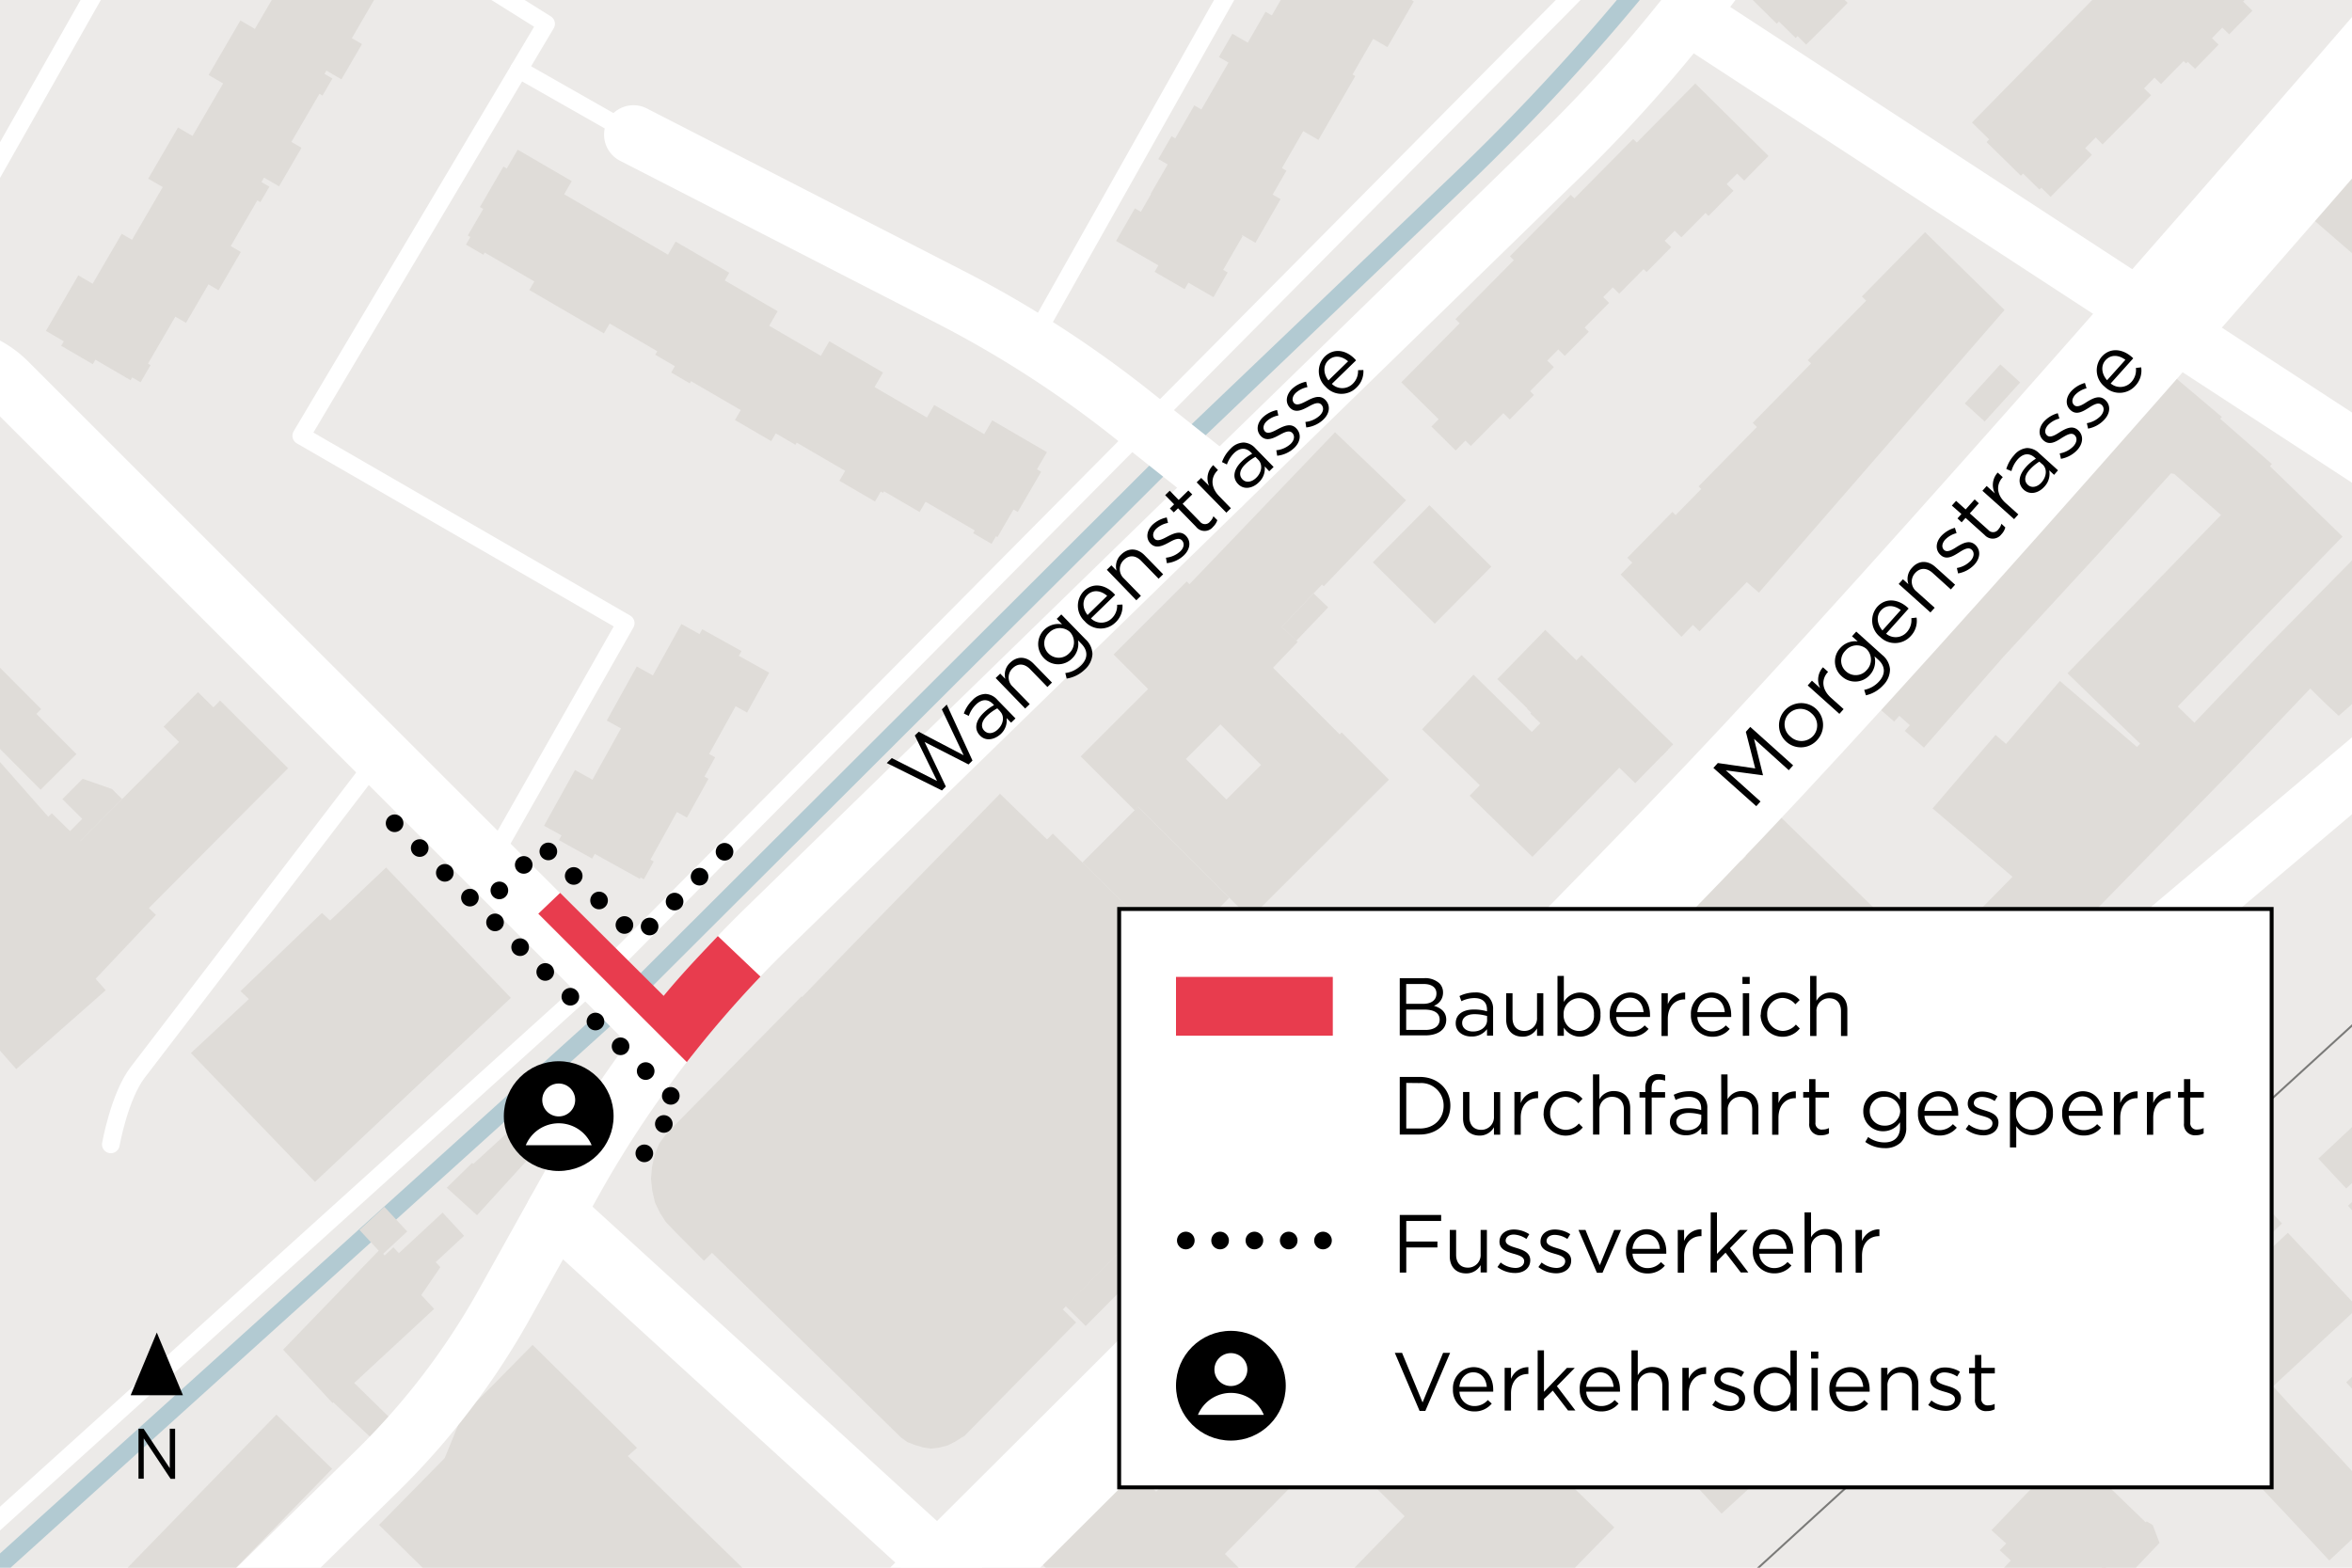 <svg xmlns="http://www.w3.org/2000/svg" xmlns:xlink="http://www.w3.org/1999/xlink" viewBox="0 0 600 400"><defs><clipPath id="acbbd5ca-9526-49f8-8a4a-9b9f1e68cbd8"><rect width="600" height="400" fill="none"/></clipPath><clipPath id="e5f749bc-43ee-498d-8912-3cf4f410ef37"><rect y="600" width="600" height="400" fill="none"/></clipPath><clipPath id="ab1dc6a8-b6c6-41bf-b254-64e6958b817e"><path d="M326.34,1320l-5.35-5.28-3.76,3.87-11.82-9.21c-22-17.93-33.82-25.26-33.82-25.26l-3.75,6.51s17.55,11.6,43.77,33.23l-7.51,7.32-104.68,102c-15.26,15.91-23.88,25.34-24.74,26.37L143,1427.74l-5.6,5.23L170,1465.56c-3.85,5-7.15,9.5-7.15,9.5l6.45,4.24,7.14-9.43,1.73-2.33.17-.21c1-1.28,1.82-2.25,2.36-2.9l1,1c7.87-10.5,18.13-22.21,18.13-22.21l8-7.76,101.37-98.82,13.91-13.56Z" fill="none"/></clipPath><clipPath id="accbbe10-7a9e-4ca8-9220-21c4c6e94a55"><path d="M180,865c-.54.65-4.77,6-4.77,6l-6.44,8.65-5.92-4.59s3.3-4.55,7.15-9.5L137.35,833l5.46-5.17Z" fill="none"/></clipPath></defs><title>240918_Kleefeld_Wangenstrasse_BPH</title><g id="a12db03d-34b6-407b-b977-052a6a9bc807" data-name="BG"><rect width="600" height="400" fill="#eceae8"/></g><g id="ad1055dd-9b88-4cac-bd00-e96d14f3887a" data-name="Gewässer"><g clip-path="url(#acbbd5ca-9526-49f8-8a4a-9b9f1e68cbd8)"><path d="M-652.25,840.8l348.3-188.38A562.81,562.81,0,0,0-194.43,575L159.62,255.25,300.3,114.88l71.82-68.61A563.07,563.07,0,0,0,499.88-137.15l63.45-146.54" fill="none" stroke="#b2cad2" stroke-miterlimit="10" stroke-width="4.5"/></g><g clip-path="url(#e5f749bc-43ee-498d-8912-3cf4f410ef37)"><path d="M-652.25,1440.8l348.3-188.38A562.81,562.81,0,0,0-194.43,1175L159.62,855.25,300.3,714.88l71.82-68.61A563.07,563.07,0,0,0,499.88,462.85l63.45-146.54" fill="none" stroke="#b2cad2" stroke-miterlimit="10" stroke-width="4.5"/></g></g><g id="f42f9879-7d5e-49a4-b8b3-fdfd02ebeab5" data-name="Gebäude"><g clip-path="url(#acbbd5ca-9526-49f8-8a4a-9b9f1e68cbd8)"><g id="b60162d3-9d96-4aa0-a4ba-9ea911641d57" data-name="HATCH"><polygon points="550.9 393.67 532.47 413.02 527.83 408.58 547.62 388.2 549.16 389.1 550.9 393.67" fill="#dfdcd8" fill-rule="evenodd"/></g><g id="f52b7d09-5e3d-46ac-b08d-8f3f8520ed3b" data-name="HATCH"><polygon points="99.41 361.73 95.91 368.01 82.91 355.84 88.22 350.77 99.41 361.73" fill="#dfdcd8" fill-rule="evenodd"/></g><g id="a88faa55-f39c-4997-84da-b032792d7d35" data-name="HATCH"><polygon points="118.39 315.32 111.15 322.03 112.34 323.32 106.54 331.8 96.93 321.44 100.36 318.26 101.75 319.75 102.3 319.24 105.67 316.12 112.91 309.4 118.39 315.32" fill="#dfdcd8" fill-rule="evenodd"/></g><g id="ed2642ad-f8dc-40d6-996b-5e1b55f38b11" data-name="HATCH"><polygon points="296.8 308.13 299.61 310.92 300.89 309.64 303.18 311.91 276.95 338.34 274.52 335.91 271.85 333.27 296.8 308.13" fill="#dfdcd8" fill-rule="evenodd"/></g><g id="f4e00c8d-944d-4f17-9228-ae2cca8a8dc4" data-name="HATCH"><polygon points="582.14 312.17 557.08 335.76 552.9 331.41 578.07 307.82 582.14 312.17" fill="#dfdcd8" fill-rule="evenodd"/></g><g id="b117d761-4e73-4a10-9186-8450b113d1b4" data-name="HATCH"><polygon points="497.19 333.15 439.17 386.21 410.85 355.24 468.87 302.19 495.16 278.14 517.68 302.77 491.39 326.81 497.19 333.15" fill="#dfdcd8" fill-rule="evenodd"/></g><g id="f89bef82-5258-4d66-bf98-a0d45a6c9aad" data-name="HATCH"><rect x="599.62" y="286.45" width="34.3" height="13.44" transform="translate(-33.83 500.7) rotate(-43.12)" fill="#dfdcd8"/></g><g id="b9df4757-9994-49ee-8ded-4cb89c63ba3e" data-name="HATCH"><polygon points="313.57 229.1 299.59 243.1 291.94 235.6 289.99 233.69 282.63 226.47 280.83 224.7 276.11 220.07 289.42 206.76 290.33 205.85 313.57 229.1" fill="#dfdcd8" fill-rule="evenodd"/></g><g id="a07680d8-a4f1-4bc4-b376-9e5061ea219f" data-name="HATCH"><polygon points="31.15 203.88 20.33 214.75 17.75 212.18 20.98 208.93 15.92 203.9 21.09 198.71 28.57 201.32 31.15 203.88" fill="#dfdcd8" fill-rule="evenodd"/></g><g id="edbfcff6-da6b-4042-9199-fc102fcc8b43" data-name="HATCH"><polygon points="425.53 191.25 423.89 192.93 400.51 170.15 403.46 167.13 426.83 189.91 425.53 191.25" fill="#dfdcd8" fill-rule="evenodd"/></g><g id="a4ed14d2-2799-424b-8e01-1e436380f0e4" data-name="HATCH"><rect x="327.01" y="154.87" width="11.77" height="5.14" transform="translate(-10.96 289.23) rotate(-46.28)" fill="#dfdcd8"/></g><g id="b3c5e425-29d5-4f58-aa0a-f62173721e8d" data-name="HATCH"><polygon points="526.84 370.76 530.74 374.29 531.71 373.28 547.83 388.87 536.99 400.07 528.9 408.4 539.97 419.19 531.71 427.74 535.18 430.88 533.98 431.51 534.71 432.14 535.32 431.45 546.41 441.51 545.94 442.07 547.16 443.2 541.33 449.55 535.7 455.83 522.51 444.01 522.82 443.67 519.57 440.38 519.97 439.88 511.9 436.04 511.21 435.58 505.89 430.63 505.43 430.19 504.73 429.55 493.35 418.53 512.98 398.18 510.13 395.55 511.79 393.83 508.02 390.44 526.84 370.76" fill="#dfdcd8" fill-rule="evenodd"/></g><g id="bd58559a-54e8-4241-81e2-e8082e36b051" data-name="HATCH"><rect x="6.35" y="388.07" width="83.99" height="19.84" transform="translate(-270.76 155.28) rotate(-45.82)" fill="#dfdcd8"/></g><g id="a7bdeae9-1fcd-4f6c-9086-26934d65f037" data-name="HATCH"><polygon points="125.95 417.83 96.69 389.09 113.44 372.04 117.81 361.33 125.55 353.6 135.86 343.15 162.51 369.42 160.15 371.52 189.04 399.69 189.56 400.21 201.66 412.04 161.44 452.51 149.25 440.48 148.87 440.1 125.95 417.83" fill="#dfdcd8" fill-rule="evenodd"/></g><g id="abb95200-f537-456a-9431-203b029c36d4" data-name="HATCH"><polygon points="634.84 364.82 631.05 368.3 626.7 372.39 622.74 368.17 617.44 373.1 598.52 352.71 603.74 347.87 608.21 343.77 612.19 340.12 634.84 364.82" fill="#dfdcd8" fill-rule="evenodd"/></g><g id="fe020ec1-15eb-4035-978b-79f1537b1442" data-name="HATCH"><path d="M341.62,321.19l70.2,68.53-24.51,25.11-5.5-5.37.89-.91-.78-.59-29.21,28.91.39.4.47.63.53-.24.46-.47,1.94,1.91L332.13,464l-30.76-30.09-35.84-35.11,24.49-25,5.33,5.22-1,1,.61.57,29.08-29.39-.7-.66-.71.7-5.3-5.17Zm-1.73,47.41-27.41,27.89L330.93,415l27.4-28.13Z" fill="#dfdcd8" fill-rule="evenodd"/></g><g id="fdb7443b-a16d-4d54-9b23-f61b9c3dfa11" data-name="HATCH"><polygon points="601.5 333.66 579.86 353.72 585.11 359.5 597.06 372.13 597.59 372.71 608.6 384.79 601.39 391.42 594.2 398.17 583.13 386.29 582.52 385.64 564.51 366.58 561.93 368.72 548.67 353.56 549.39 352.94 540.33 343.06 552.9 331.41 557.08 335.76 558.83 337.75 583.63 314.55 592.5 324.03 601.5 333.66" fill="#dfdcd8" fill-rule="evenodd"/></g><g id="ac56420f-99d6-473a-9a04-79fc059e991f" data-name="HATCH"><polygon points="110.75 333.97 84.83 357.99 75.27 347.67 72.22 344.37 96.6 319.11 91.7 313.82 98.06 307.93 103.88 314.21 97.73 319.92 110.75 333.97" fill="#dfdcd8" fill-rule="evenodd"/></g><g id="a5cd65f6-f2b1-4692-9f5e-9c1b65c2daaf" data-name="HATCH"><rect x="423.31" y="325.48" width="66.3" height="24.52" transform="translate(-108.31 396.55) rotate(-42.44)" fill="#dfdcd8"/></g><g id="f9fb609f-6def-459d-904d-6f7e8a9ac146" data-name="HATCH"><polygon points="139.16 290.87 121.69 310.07 113.97 303.05 120.44 296.72 120.73 296.98 133.26 285.51 139.16 290.87" fill="#dfdcd8" fill-rule="evenodd"/></g><g id="ac583e30-7336-4708-9c25-0fed0f91ec04" data-name="HATCH"><polygon points="687.26 262.08 692.17 267.52 691.46 268.22 699.48 276.74 693.59 280.21 694.76 281.21 708.28 295.41 686.38 316.02 671.48 300.36 671.04 300.7 664.38 293.7 665.63 292.4 655.04 281.29 643.11 268.42 643.37 267.98 643.29 267.9 640.09 270.89 634.87 275.77 629.29 280.98 629.6 281.31 637.78 290.37 644.86 297.56 644.29 298.13 656.41 311.06 657.79 309.77 675.09 328.26 663.34 339.25 664.21 340.19 645.78 357.43 638.35 349.48 628.66 339.12 642.01 326.63 630.52 314.35 630.11 314.78 627.58 317.16 621.05 323.62 622.27 325.07 617.28 329.11 607.59 317.01 598.97 307.66 628.28 280.5 625.72 277.76 623.84 279.54 598.53 303.24 591.41 295.63 624.43 264.72 624.57 264.86 624.61 264.81 629.83 259.93 633.03 256.94 635.73 254.41 639.65 250.71 646.2 244.58 652.18 238.89 659.49 232.21 669.81 243.2 687.26 262.08" fill="#dfdcd8" fill-rule="evenodd"/></g><g id="ec49eaea-38c9-477d-a818-9be44203b28d" data-name="HATCH"><polygon points="98.49 221.34 130.32 254.61 80.35 301.58 48.7 268.69 63.49 254.91 61.34 252.89 82.13 232.93 84.21 234.88 98.49 221.34" fill="#dfdcd8" fill-rule="evenodd"/></g><g id="e5fa8ee9-6248-4ac5-86d9-d7fde35babe1" data-name="HATCH"><polygon points="452.94 207.2 492.61 245.88 483.14 255.31 481.4 253.61 480.19 254.84 481.93 256.54 474.39 264.24 473.05 265.61 478.35 270.6 429.05 320.74 424.15 315.52 422.98 316.71 415.62 324.22 413.89 322.51 412.4 324.04 414.14 325.74 405.24 334.82 379.79 309.88 375.87 306.04 381.25 300.55 370.7 294.41 377.83 282.32 380.04 279.29 381.8 277.12 384.45 274.09 387.09 271.06 389.73 268.17 393.1 264.7 396.76 261.09 433.12 223.91 434.83 225.53 442.39 217.81 444.24 219.62 445.44 218.38 443.6 216.57 452.94 207.2" fill="#dfdcd8" fill-rule="evenodd"/></g><g id="f0652ce3-ae20-4812-9ea9-6f06c2b115a7" data-name="HATCH"><polygon points="255.1 202.53 267.11 214.19 268.58 212.69 271.69 215.74 273.03 217.05 276.11 220.07 280.83 224.7 282.63 226.47 289.99 233.69 291.94 235.6 299.59 243.1 301.02 244.51 308.89 252.22 310.22 253.53 316.93 260.11 318.78 258.21 332.76 271.9 306.56 298.3 309.37 301.09 300.89 309.64 299.61 310.92 296.8 308.13 271.14 334.1 274.52 337.42 246.02 366.4 245.27 366.82 243.59 367.88 241.77 368.8 239.5 369.38 237.51 369.62 235.56 369.33 233.42 368.7 231.52 367.98 229.93 366.86 181.64 319.67 179.59 321.7 172.34 314.4 169.84 311.78 168.39 309.51 167.11 306.89 166.39 303.8 166.07 300.75 166.34 297.7 167.02 294.66 168.2 291.71 170.02 289.25 200.06 258.71 204.47 254.23 204.62 254.38 213.56 245.12 217.15 241.41 252.75 204.94 255.1 202.53" fill="#dfdcd8" fill-rule="evenodd"/></g><g id="a24d1a2d-41f3-4f99-95e9-762dac892456" data-name="HATCH"><polygon points="50.52 176.59 54.43 180.49 56.15 178.76 64.78 187.34 73.5 196.01 37.98 231.7 39.78 233.45 24.39 249.74 26.97 252.66 20.26 258.58 11.32 266.45 4.14 272.78 -0.51 267.5 -0.81 267.15 -16.66 281.12 -16.36 281.46 -56.26 316.62 -64.46 307.32 -72.76 297.89 -48.22 276.26 -55.03 268.54 -9.4 228.32 -17.36 220.87 -12.19 215.53 -4.13 223.68 -1 220.92 -22.14 196.93 -8.43 184.86 12.3 208.38 13.22 207.52 20.48 214.61 31.15 203.88 45.66 189.3 41.74 185.41 50.52 176.59" fill="#dfdcd8" fill-rule="evenodd"/></g><g id="be925da9-f156-46cd-bddc-095fb53dae1e" data-name="HATCH"><polygon points="-8.26 164.52 -3.58 169.22 -2.36 168 10.51 180.93 9.29 182.15 19.5 192.41 10.36 201.5 0.15 191.24 -12.72 178.31 -17.86 173.14 -10.36 165.67 -8.26 164.52" fill="#dfdcd8" fill-rule="evenodd"/></g><g id="ecd8ac50-6316-4c12-ad11-054c13f0ec24" data-name="HATCH"><polygon points="405.45 171.69 425.53 191.25 417.15 199.84 413.09 195.88 390.92 218.63 390.78 218.49 388.29 216.07 376.39 204.48 374.91 203.03 377.51 200.36 362.76 186.08 369.46 179.01 375.89 172.14 379.94 176.12 387.54 183.59 390.77 186.76 392.94 184.53 390.4 182.06 390.61 181.84 389.56 180.87 389.65 180.78 381.96 173.28 394.2 160.72 405.45 171.69" fill="#dfdcd8" fill-rule="evenodd"/></g><g id="b8643ccb-dd91-4e0e-98ae-7993541d835d" data-name="HATCH"><polygon points="173.83 159.22 178.46 161.79 179.14 160.56 189.16 166.12 188.47 167.34 196.22 171.64 190.57 181.82 187.66 180.2 180.9 192.38 182.44 193.23 179.71 198.15 180.73 198.72 175.24 208.61 172.68 207.19 165.93 219.35 166.77 219.82 164.25 224.36 163.41 223.89 163.21 224.25 151.72 217.87 151.06 219.07 142.58 214.36 143.25 213.16 138.78 210.69 146.68 196.47 151.14 198.95 158.41 185.85 154.79 183.85 162.44 170.06 166.55 172.34 173.83 159.22" fill="#dfdcd8" fill-rule="evenodd"/></g><g id="e38b9d1a-c372-4063-bcaf-07402f07f0cf" data-name="HATCH"><polygon points="374.29 150.79 366.01 159.14 350.21 143.47 358.49 135.13 364.65 128.91 380.45 144.58 374.29 150.79" fill="#dfdcd8" fill-rule="evenodd"/></g><g id="faf8148f-c9f0-4c90-b80c-d642966251ef" data-name="HATCH"><path d="M358.69,127.65l-21,21.94-.45-.43-2.15,2.25L327,159.92l3.72,3.55.33.32-6.3,6.59,17,17,.51-.51,12.06,12.06-35.45,35.42-5.25-5.25-23.24-23.25-.91.91L275.69,193l17.2-17.19L284.08,167l18.65-18.64.7.7,16.14-16.84,21-21.94,5.4,5.16,5.89,5.63Zm-56.17,66L312.86,204l8.83-8.82-10.35-10.35Z" fill="#dfdcd8" fill-rule="evenodd"/></g><g id="a8e61f19-71bd-4562-9a39-a4607cfa17d5" data-name="HATCH"><polygon points="579.07 118.96 597.58 136.9 555.55 180.26 559.8 184.4 577.93 165.38 578.24 165.06 610.28 132.57 630.78 151.6 627.15 155.79 596.61 182.64 593.43 179.69 589.35 175.68 570.72 195.25 532.29 234.61 531.98 234.88 528.34 231.41 516.39 243.49 511.5 248.51 500.2 237.24 505.1 232.69 504.83 232.44 513.05 224.07 513.39 223.71 493.01 206.27 501.81 195.98 509.06 187.51 511.75 189.81 525.49 173.75 536.24 182.96 538.32 184.74 539.24 185.52 545.15 190.59 545.95 189.75 527.42 171.79 566.58 131.4 554.64 120.92 553.83 120.76 553.56 121.06 535.36 141.2 510.98 167.7 490.8 190.76 485.92 186.49 487.2 185.03 484.51 182.64 483.21 184.11 478.09 179.63 498.25 156.57 496.95 155.43 520.97 128.2 521.74 128.9 539.93 108.75 539.33 108.21 552.15 94.02 566.8 106.39 566.38 106.86 579.55 118.39 579.07 118.96" fill="#dfdcd8" fill-rule="evenodd"/></g><g id="a445b5dd-1ad3-4bdb-a700-e35834401865" data-name="HATCH"><polygon points="515.35 97.58 506.29 107.55 501.22 102.94 510.29 92.97 515.35 97.58" fill="#dfdcd8" fill-rule="evenodd"/></g><g id="a52f0f65-2f80-4bdc-84d3-d692a733a3b7" data-name="HATCH"><polygon points="511.37 79.09 448.7 151.22 445.61 148.53 433.54 161.09 431.87 159.45 428.94 162.48 413.43 146.59 416.4 143.56 415.14 142.32 426.63 130.62 427.45 131.43 433.99 124.77 433.31 124.1 448.19 108.95 447.12 107.9 462 92.74 461.14 91.9 476.06 76.72 474.97 75.65 491.08 59.24 511.37 79.09" fill="#dfdcd8" fill-rule="evenodd"/></g><g id="f7204954-d02c-402c-b5e8-5f918a9ffcdb" data-name="HATCH"><polygon points="669.1 106.4 660.14 116.74 589.53 55.52 598.69 44.96 607.89 34.45 678.2 96.01 669.1 106.4" fill="#dfdcd8" fill-rule="evenodd"/></g><g id="a59b8d94-bc5b-4394-a682-bc35bbb03d27" data-name="HATCH"><polygon points="432.46 21.3 451.16 39.8 444.95 46.08 443.14 44.29 440.48 46.97 442.21 48.68 435.85 55.1 435.08 54.33 428.92 60.56 427.21 58.87 424.67 61.43 426.33 63.07 420.05 69.42 419.28 68.66 413.06 74.94 411.43 73.32 408.98 75.8 410.48 77.28 404.24 83.58 405.31 84.64 399.19 90.81 397.52 89.16 394.71 92.01 396.39 93.67 390.33 99.8 391.32 100.78 385.14 107.03 383.5 105.41 375.2 113.79 373.82 112.43 371.34 114.94 365.16 108.83 367 106.97 357.47 97.55 372.36 82.49 371.29 81.43 386.18 66.37 385.18 65.39 400.69 49.71 401.62 50.62 416.63 35.45 417.55 36.37 432.46 21.3" fill="#dfdcd8" fill-rule="evenodd"/></g><g id="efb5d844-e674-4b03-8c05-743d3dbd95a4" data-name="HATCH"><polygon points="556.07 -17.77 573.37 -0.81 572.21 0.39 574.59 2.72 574.26 3.09 570.63 6.75 568.67 8.76 566.91 7.05 564.28 9.74 565.97 11.39 559.97 17.55 558.57 16.24 558.1 15.77 557.68 16.2 557.04 15.58 552.05 20.64 551.29 21.45 549.62 19.81 546.95 22.54 548.75 24.3 543.19 29.96 536.36 36.85 534.63 35.06 531.94 37.81 533.65 39.49 529.51 43.76 523.93 49.39 523.12 50.23 520.75 47.9 520.27 48.38 516.09 44.28 515.53 44.84 506.77 36.25 507.44 35.57 503.05 31.26 538.03 -4.38 540.53 -1.93 556.07 -17.77" fill="#dfdcd8" fill-rule="evenodd"/></g><g id="b4a28dfa-f2ff-4c3f-b6a0-3cb3d89530a2" data-name="HATCH"><polygon points="507.33 -40.12 501.79 -34.73 499.99 -36.43 497.16 -33.73 499.03 -31.77 493.19 -26.19 493.69 -25.67 493.13 -25.11 495.01 -23.23 489.13 -17.33 487.33 -19.13 484.5 -16.29 486.37 -14.43 474.04 -2.02 472.32 -3.72 469.6 -0.99 471.34 0.74 466.28 5.9 461.03 11.11 460.76 11.39 458.56 9.2 458.07 9.7 453.81 5.48 453.25 6.05 444.39 -2.69 445.06 -3.37 440.76 -7.61 475.17 -42.54 472.8 -44.88 488.98 -61.3 506.27 -44.27 505.23 -43.27 507.83 -40.56 507.33 -40.12" fill="#dfdcd8" fill-rule="evenodd"/></g><g id="fe28e9e1-e8eb-4fb4-acf6-90a8f8d7cca1" data-name="HATCH"><polygon points="132.07 38.2 145.86 46.22 143.91 49.56 157.63 57.55 170.41 64.98 172.35 61.64 186.03 69.59 184.89 71.56 198.38 79.41 196.22 83.12 209.4 90.79 211.56 87.08 225.26 95.05 223.1 98.76 236.46 106.53 238.32 103.34 251.07 110.77 253.12 107.25 267.07 115.37 264.53 119.74 265.61 120.37 259.63 130.63 258.55 130 254.46 137.04 254.08 136.82 252.95 138.77 248.26 136.04 248.66 135.34 236.11 128.03 234.59 130.64 225.51 125.36 225.27 125.76 224.69 125.43 223.22 127.96 214.13 122.67 215.61 120.14 203.24 112.94 202.92 113.5 197.9 110.57 196.74 112.56 187.49 107.17 188.97 104.64 176.29 97.26 175.97 97.82 171.22 95.05 172.16 93.43 167.15 90.51 167.67 89.62 155.52 82.55 154.06 85.07 144.23 79.35 135.04 74 136.31 71.81 123.65 64.44 123.32 65.01 118.86 62.42 119.99 60.47 119.33 60.09 123.28 53.31 122.43 52.82 128.43 42.49 129.28 42.99 132.07 38.2" fill="#dfdcd8" fill-rule="evenodd"/></g><g id="bc19712d-bd69-4bda-a7be-22126e5fc4eb" data-name="HATCH"><polygon points="76.63 -21.06 80.98 -18.53 81.65 -19.67 88.88 -15.46 88.22 -14.32 97.77 -8.76 97.57 -8.41 100.4 -6.76 97.85 -2.37 97.07 -2.82 89.76 9.74 92.34 11.25 87.1 20.24 83.27 18.01 82.78 18.85 84.8 20.03 82.27 24.39 81.49 23.94 74.34 36.21 76.92 37.71 71.19 47.55 67.36 45.32 66.7 46.46 68.72 47.63 66.42 51.58 65.65 51.13 58.86 62.79 61.44 64.29 55.75 74.06 53.18 72.55 47.45 82.38 44.73 80.8 37.75 92.78 38.41 93.16 35.86 97.54 33.73 96.3 33.31 97.01 24.34 91.78 23.67 92.93 15.61 88.23 16.28 87.08 11.72 84.43 19.97 70.26 23.63 72.39 31.05 59.66 33.68 61.19 41.52 47.73 37.81 45.58 45.41 32.54 49.11 34.69 56.92 21.29 53.22 19.13 61.32 5.22 65.02 7.38 72.46 -5.39 68.76 -7.55 76.63 -21.06" fill="#dfdcd8" fill-rule="evenodd"/></g><g id="e6efc23f-1ab5-4387-b3ed-08a014b99879" data-name="HATCH"><polygon points="376.82 -24.96 370.18 -13.44 366.48 -15.58 364.2 -11.64 361.17 -6.39 362.17 -5.82 359.13 -0.54 360.67 0.36 353.94 12.02 350.29 9.91 348.06 13.77 345.04 19 345.74 19.41 342.58 24.88 336.34 35.7 332.46 33.46 327.02 42.89 328.18 43.55 324.66 49.65 326.68 50.81 320.26 61.94 316.9 60 316.82 60.15 317 60.25 312.03 68.85 313.19 69.52 309.56 75.82 303.16 72.13 302.21 73.78 294.55 69.36 295.5 67.71 284.71 61.48 289.51 53.16 291.03 54.04 293.63 49.54 293.53 49.48 297.88 41.96 295.49 40.58 298.86 34.75 299.81 35.3 304.67 26.89 306.48 27.94 309.49 22.73 313.39 15.97 310.94 14.56 314.38 8.61 318.31 10.88 322.85 3 324.45 3.93 327.25 -0.93 331.65 -8.56 329.26 -9.94 332.65 -15.81 334.28 -14.88 338.63 -22.43 340.57 -21.31 343.4 -26.21 347.77 -33.78 345.44 -35.12 348.89 -41.09 376.82 -24.96" fill="#dfdcd8" fill-rule="evenodd"/></g></g></g><g id="a3025e9d-9276-48cb-a362-f5e850e3c2fd" data-name="Zug"><g clip-path="url(#acbbd5ca-9526-49f8-8a4a-9b9f1e68cbd8)"><line x1="1199.87" y1="-286.32" x2="-110.12" y2="910.37" fill="none" stroke="#7a7a78" stroke-miterlimit="10" stroke-width="0.5"/></g><g clip-path="url(#e5f749bc-43ee-498d-8912-3cf4f410ef37)"><line x1="1199.87" y1="313.68" x2="-110.12" y2="1510.37" fill="none" stroke="#7a7a78" stroke-miterlimit="10" stroke-width="0.5"/></g></g><g id="b64595cd-cd8e-476a-a6d3-2e89afcba1e4" data-name="Schnellstrasse"><g clip-path="url(#acbbd5ca-9526-49f8-8a4a-9b9f1e68cbd8)"><path d="M62.8,806.55S245.63,706.14,402,583.59s302.14-234.53,439.48-378.2,291.58-361.31,395.11-473.29q10.38-11.24,21-22.53" fill="none" stroke="#fff" stroke-linecap="round" stroke-linejoin="round" stroke-width="30"/></g><g clip-path="url(#e5f749bc-43ee-498d-8912-3cf4f410ef37)"><path d="M62.8,1406.55s182.83-100.41,339.19-223,302.14-234.53,439.48-378.2,291.58-361.31,395.11-473.29q10.38-11.24,21-22.53" fill="none" stroke="#fff" stroke-linecap="round" stroke-linejoin="round" stroke-width="30"/></g></g><g id="b9c8cdf8-538f-48a0-8719-9ce57d77e708" data-name="Hauptstrassen"><g clip-path="url(#acbbd5ca-9526-49f8-8a4a-9b9f1e68cbd8)"><path d="M951.67-439.95S876.34-306.46,840.94-260,538.27,100.8,440,204.33s-486.38,485-486.38,485" fill="none" stroke="#fff" stroke-linecap="round" stroke-linejoin="round" stroke-width="27"/></g><g clip-path="url(#e5f749bc-43ee-498d-8912-3cf4f410ef37)"><path d="M951.67,160.05S876.34,293.54,840.94,340,538.27,700.8,440,804.33s-486.38,485-486.38,485" fill="none" stroke="#fff" stroke-linecap="round" stroke-linejoin="round" stroke-width="27"/></g></g><g id="abef33ac-a554-41b0-98c2-c1a0c9ace6c2" data-name="Quartierstrassen"><g clip-path="url(#acbbd5ca-9526-49f8-8a4a-9b9f1e68cbd8)"><path d="M63.58,579.84l.8-66a23.42,23.42,0,0,0-6.64-16.64L22.43,460.85a9.38,9.38,0,0,1,.15-13.24l73.65-72.32a187.37,187.37,0,0,0,32.44-42.53L146.1,301.5a281.37,281.37,0,0,1,49.44-64.57L397.72,40a375.21,375.21,0,0,0,44.36-51.89L509.75-131.5a9.38,9.38,0,0,1,14-2.73L649.1-34.54" fill="none" stroke="#fff" stroke-linecap="round" stroke-linejoin="round" stroke-width="15"/><path d="M430.61,3.7,650.37,147.08a9.39,9.39,0,0,0,11.35-.84l450.62-399.55a88.07,88.07,0,0,0,28.31-81.16" fill="none" stroke="#fff" stroke-linecap="round" stroke-linejoin="round" stroke-width="15"/><path d="M170,265.61,1.9,97.55a23.46,23.46,0,0,0-35.8,3.14L-210.79,353.38a187.67,187.67,0,0,1-36.4,38.84" fill="none" stroke="#fff" stroke-linecap="round" stroke-linejoin="round" stroke-width="15"/><path d="M311.61,123.85l-22.78-18.08a281.38,281.38,0,0,0-46.49-30L161.6,34.35" fill="none" stroke="#fff" stroke-linecap="round" stroke-linejoin="round" stroke-width="15"/><path d="M661.72,145.89s-144.56,121.89-150.36,127c-5.56,4.9-14.78-6.83-22.16,0l-84.64,78.26a9.37,9.37,0,0,1-13.17-.43l-46.78-49.28" fill="none" stroke="#fff" stroke-linecap="round" stroke-linejoin="round" stroke-width="15"/><line x1="141.69" y1="309.4" x2="243.42" y2="402.26" fill="none" stroke="#fff" stroke-linecap="round" stroke-linejoin="round" stroke-width="15"/></g><g clip-path="url(#e5f749bc-43ee-498d-8912-3cf4f410ef37)"><path d="M430.61,603.7,650.37,747.08a9.39,9.39,0,0,0,11.35-.84l450.62-399.55a88.07,88.07,0,0,0,28.31-81.16" fill="none" stroke="#fff" stroke-linecap="round" stroke-linejoin="round" stroke-width="15"/></g></g><g id="f221b74c-18e8-47f4-8cd9-8906105754ae" data-name="Fusswege"><g clip-path="url(#acbbd5ca-9526-49f8-8a4a-9b9f1e68cbd8)"><path d="M496.21-140.68l-16.08,30.62A469.35,469.35,0,0,1,397.91,2.17L153.27,248.91l-387,349.85" fill="none" stroke="#fff" stroke-linecap="round" stroke-linejoin="round" stroke-width="4.5"/><line x1="132.38" y1="17.73" x2="161.6" y2="34.35" fill="none" stroke="#fff" stroke-linecap="round" stroke-linejoin="round" stroke-width="4.5"/><line x1="364.17" y1="-92.17" x2="262.46" y2="88.49" fill="none" stroke="#fff" stroke-linecap="round" stroke-linejoin="round" stroke-width="4.5"/><path d="M97.15,192.59s-57.31,74.92-62,81S28.27,292,28.27,292" fill="none" stroke="#fff" stroke-linecap="round" stroke-linejoin="round" stroke-width="4.5"/><polyline points="-33.9 100.69 51.01 -49.21 139.31 6.08 76.85 111.18 159.62 159 124.75 220.38" fill="none" stroke="#fff" stroke-linecap="round" stroke-linejoin="round" stroke-width="4.5"/></g></g><g id="af5d0368-8cc8-4473-b27e-928bfd14d9e2" data-name="Baustelle"><path d="M175.21,271A282.15,282.15,0,0,1,194,249.18l-10.88-10.34c-4.85,5.1-9.35,9.84-13.82,15.26l-26.41-26.28-5.57,5.32Z" fill="#e83c4e"/><polyline points="127.39 227.19 138.33 215.74 162.75 239.36 189.37 212.8" fill="none" stroke="#000" stroke-linecap="round" stroke-miterlimit="10" stroke-width="4.5" stroke-dasharray="0 9" fill-rule="evenodd"/><polyline points="164.37 294.28 172.92 281.39 97.85 207.28" fill="none" stroke="#000" stroke-linecap="round" stroke-miterlimit="10" stroke-width="4.5" stroke-dasharray="0 9" fill-rule="evenodd"/><circle cx="142.53" cy="284.78" r="14"/><circle cx="142.53" cy="280.66" r="4.2" fill="#fff"/><path d="M150.93,292.21a9.1,9.1,0,0,0-16.8,0Z" fill="#fff"/><g clip-path="url(#accbbe10-7a9e-4ca8-9220-21c4c6e94a55)"><line x1="343.6" y1="1111.52" x2="343.61" y2="397.29" fill="none" stroke="#e83c4e" stroke-width="2.75"/><line x1="350.68" y1="1104.44" x2="350.69" y2="390.21" fill="none" stroke="#e83c4e" stroke-width="2.75"/><line x1="357.76" y1="1097.36" x2="357.77" y2="383.13" fill="none" stroke="#e83c4e" stroke-width="2.75"/><line x1="364.84" y1="1090.28" x2="364.85" y2="376.05" fill="none" stroke="#e83c4e" stroke-width="2.75"/><line x1="371.92" y1="1083.2" x2="371.93" y2="368.97" fill="none" stroke="#e83c4e" stroke-width="2.75"/><line x1="379" y1="1076.12" x2="379.01" y2="361.89" fill="none" stroke="#e83c4e" stroke-width="2.75"/><line x1="386.08" y1="1069.04" x2="386.09" y2="354.81" fill="none" stroke="#e83c4e" stroke-width="2.75"/><line x1="393.15" y1="1061.96" x2="393.17" y2="347.73" fill="none" stroke="#e83c4e" stroke-width="2.75"/><line x1="400.23" y1="1054.88" x2="400.25" y2="340.65" fill="none" stroke="#e83c4e" stroke-width="2.75"/><line x1="407.31" y1="1047.8" x2="407.33" y2="333.57" fill="none" stroke="#e83c4e" stroke-width="2.75"/><line x1="414.39" y1="1040.72" x2="414.41" y2="326.49" fill="none" stroke="#e83c4e" stroke-width="2.75"/><line x1="421.47" y1="1033.64" x2="421.49" y2="319.41" fill="none" stroke="#e83c4e" stroke-width="2.75"/><line x1="428.55" y1="1026.56" x2="428.57" y2="312.33" fill="none" stroke="#e83c4e" stroke-width="2.75"/><line x1="435.63" y1="1019.48" x2="435.65" y2="305.25" fill="none" stroke="#e83c4e" stroke-width="2.75"/><line x1="442.71" y1="1012.4" x2="442.73" y2="298.17" fill="none" stroke="#e83c4e" stroke-width="2.75"/><line x1="449.79" y1="1005.32" x2="449.81" y2="291.09" fill="none" stroke="#e83c4e" stroke-width="2.75"/><line x1="456.87" y1="998.24" x2="456.89" y2="284.01" fill="none" stroke="#e83c4e" stroke-width="2.75"/><line x1="463.95" y1="991.17" x2="463.97" y2="276.93" fill="none" stroke="#e83c4e" stroke-width="2.75"/><line x1="471.03" y1="984.09" x2="471.05" y2="269.85" fill="none" stroke="#e83c4e" stroke-width="2.75"/><line x1="478.11" y1="977.01" x2="478.13" y2="262.77" fill="none" stroke="#e83c4e" stroke-width="2.75"/><line x1="485.19" y1="969.93" x2="485.21" y2="255.69" fill="none" stroke="#e83c4e" stroke-width="2.75"/><line x1="492.27" y1="962.85" x2="492.28" y2="248.62" fill="none" stroke="#e83c4e" stroke-width="2.75"/><line x1="499.35" y1="955.77" x2="499.36" y2="241.54" fill="none" stroke="#e83c4e" stroke-width="2.75"/><line x1="506.43" y1="948.69" x2="506.44" y2="234.46" fill="none" stroke="#e83c4e" stroke-width="2.75"/><line x1="513.51" y1="941.61" x2="513.52" y2="227.38" fill="none" stroke="#e83c4e" stroke-width="2.75"/><line x1="520.59" y1="934.53" x2="520.6" y2="220.3" fill="none" stroke="#e83c4e" stroke-width="2.75"/><line x1="527.67" y1="927.45" x2="527.68" y2="213.22" fill="none" stroke="#e83c4e" stroke-width="2.75"/><line x1="534.75" y1="920.37" x2="534.76" y2="206.14" fill="none" stroke="#e83c4e" stroke-width="2.75"/><line x1="541.83" y1="913.29" x2="541.84" y2="199.06" fill="none" stroke="#e83c4e" stroke-width="2.75"/><line x1="548.9" y1="906.21" x2="548.92" y2="191.98" fill="none" stroke="#e83c4e" stroke-width="2.75"/><line x1="555.98" y1="899.13" x2="556" y2="184.9" fill="none" stroke="#e83c4e" stroke-width="2.75"/><line x1="563.06" y1="892.05" x2="563.08" y2="177.82" fill="none" stroke="#e83c4e" stroke-width="2.75"/><line x1="570.14" y1="884.97" x2="570.16" y2="170.74" fill="none" stroke="#e83c4e" stroke-width="2.75"/><line x1="577.22" y1="877.89" x2="577.24" y2="163.66" fill="none" stroke="#e83c4e" stroke-width="2.75"/><line x1="584.3" y1="870.81" x2="584.32" y2="156.58" fill="none" stroke="#e83c4e" stroke-width="2.75"/><line x1="591.38" y1="863.73" x2="591.4" y2="149.5" fill="none" stroke="#e83c4e" stroke-width="2.75"/><line x1="598.46" y1="856.65" x2="598.48" y2="142.42" fill="none" stroke="#e83c4e" stroke-width="2.75"/></g></g><g id="a5219bd9-3c77-4621-b1c5-32a5287aff94" data-name="Beschriftung"><path d="M437.09,195.94l1.13-1.25,9.54,1.37-2.39-9.34,1.12-1.25,10.94,9.81-1.11,1.24-8.86-8,2.28,9.24-.05.06-9.42-1.26,8.84,7.94-1.08,1.2Z"/><path d="M455.65,189.22l0,0a5.66,5.66,0,0,1,7.53-8.45l0,0a5.63,5.63,0,0,1,.42,8A5.55,5.55,0,0,1,455.65,189.22ZM462.1,182l0,0a4.11,4.11,0,0,0-5.84.17,4,4,0,0,0,.47,5.76l0,0a4.07,4.07,0,0,0,5.82-.17A4,4,0,0,0,462.1,182Z"/><path d="M461.15,174.89l1.08-1.21,2.11,1.9a4.67,4.67,0,0,1,.7-5.32l1.3,1.16-.08.1c-1.59,1.76-1.61,4.34.83,6.52l3.22,2.89-1.08,1.21Z"/><path d="M476,177.41l-.44-1.39a6.91,6.91,0,0,0,3.82-2.18c1.6-1.78,1.65-3.82-.24-5.52l-.95-.85a5.15,5.15,0,0,1-1.15,4.7,5,5,0,0,1-7.19.4l0,0a5,5,0,0,1-.4-7.22,5.13,5.13,0,0,1,4.46-1.7l-1.46-1.3,1.08-1.2,6.67,6a5.24,5.24,0,0,1,1.94,3.59,5.73,5.73,0,0,1-1.69,4.05A8.46,8.46,0,0,1,476,177.41Zm.12-11.85,0,0a3.8,3.8,0,0,0-5.4.51,3.59,3.59,0,0,0,.21,5.24l0,0a3.67,3.67,0,0,0,5.26-.33A3.82,3.82,0,0,0,476.12,165.56Z"/><path d="M479.6,162.5l0,0a5.36,5.36,0,0,1-.73-7.65c2.15-2.39,5.29-2,7.65.06a4.3,4.3,0,0,1,.37.37l-5.74,6.41a3.8,3.8,0,0,0,5.28-.39,4.48,4.48,0,0,0,1.15-3.57l1.34-.15a5.58,5.58,0,0,1-1.47,4.69A5.4,5.4,0,0,1,479.6,162.5Zm5.29-6.85c-1.58-1.19-3.62-1.5-5.06.11-1.26,1.41-1,3.52.39,5.1Z"/><path d="M484.36,149l1.08-1.2,1.4,1.26a4.12,4.12,0,0,1,.91-4.18c1.75-2,4.09-1.92,6-.19l5,4.5-1.08,1.2L493,146.17c-1.5-1.34-3.17-1.37-4.45.05a3.21,3.21,0,0,0,.36,4.7l4.63,4.15-1.08,1.2Z"/><path d="M499.51,146.31l-.31-1.38a6.37,6.37,0,0,0,3.54-1.87c.87-1,1-2.12.22-2.82l0,0c-.81-.73-2-.06-3.23.74-1.5.94-3.2,2-4.68.62l0,0c-1.39-1.24-1.28-3.23.15-4.82a7.44,7.44,0,0,1,3.5-2.11l.42,1.36a6.18,6.18,0,0,0-2.93,1.69c-.85,1-.9,2-.23,2.62l0,0c.77.69,2,0,3.26-.83,1.49-.91,3.19-1.82,4.64-.52l0,0c1.53,1.38,1.29,3.44-.16,5.05A7.47,7.47,0,0,1,499.51,146.31Z"/><path d="M506.3,136.52l-4.88-4.38-1,1.13-1.06-1,1-1.12L497.92,129l1.08-1.2,2.44,2.18,2.3-2.56,1.06,1-2.3,2.57,4.72,4.23a1.62,1.62,0,0,0,2.57-.15,3.51,3.51,0,0,0,.77-1.43l1,.93a4,4,0,0,1-1,1.76A2.76,2.76,0,0,1,506.3,136.52Z"/><path d="M505.72,125.22,506.8,124l2.11,1.9a4.65,4.65,0,0,1,.71-5.32l1.29,1.16-.08.1c-1.58,1.76-1.61,4.34.83,6.52l3.22,2.89-1.08,1.21Z"/><path d="M516.31,125l0,0c-1.71-1.53-1.35-3.75.48-5.8a11.42,11.42,0,0,1,2.58-2.17l-.28-.26c-1.46-1.3-3-1.08-4.37.43a7.6,7.6,0,0,0-1.6,3l-1.31-.53a9,9,0,0,1,2-3.54,4.78,4.78,0,0,1,3.24-1.81,4.34,4.34,0,0,1,3.1,1.29L525,120l-1,1.16L522.76,120a4.75,4.75,0,0,1-1.23,4.17C520.18,125.7,518,126.44,516.31,125Zm4.71-6.51-.78-.7a11.23,11.23,0,0,0-2.47,2.07c-1.36,1.51-1.46,2.94-.45,3.86l0,0c1,.91,2.45.51,3.44-.58C522.12,121.62,522.31,119.59,521,118.44Z"/><path d="M525.75,117.07l-.31-1.38a6.32,6.32,0,0,0,3.54-1.88c.87-1,1-2.12.22-2.82l0,0c-.81-.72-2,0-3.23.74-1.49,1-3.19,2-4.68.63l0,0c-1.39-1.25-1.28-3.23.15-4.82a7.44,7.44,0,0,1,3.5-2.11l.42,1.36a6.1,6.1,0,0,0-2.93,1.69c-.85,1-.9,2-.23,2.61l0,0c.77.69,2,0,3.26-.83,1.5-.91,3.19-1.82,4.64-.52l0,0c1.53,1.37,1.29,3.44-.16,5.05A7.49,7.49,0,0,1,525.75,117.07Z"/><path d="M532.67,109.36l-.31-1.38a6.4,6.4,0,0,0,3.54-1.87c.87-1,1-2.12.22-2.82l0,0c-.82-.73-2-.06-3.24.74-1.49.94-3.19,2-4.67.62l0,0c-1.39-1.25-1.27-3.24.16-4.83a7.47,7.47,0,0,1,3.5-2.11l.41,1.36a6.19,6.19,0,0,0-2.92,1.69c-.86,1-.9,2-.23,2.62l0,0c.76.68,2,0,3.25-.84,1.5-.91,3.19-1.82,4.64-.51l0,0c1.53,1.37,1.28,3.43-.16,5A7.47,7.47,0,0,1,532.67,109.36Z"/><path d="M536.89,98.65l0,0a5.35,5.35,0,0,1-.72-7.65c2.14-2.39,5.28-2,7.64.07a4.43,4.43,0,0,1,.38.36l-5.75,6.41a3.79,3.79,0,0,0,5.29-.39,4.51,4.51,0,0,0,1.14-3.57l1.35-.15a5.61,5.61,0,0,1-1.48,4.69A5.4,5.4,0,0,1,536.89,98.65Zm5.3-6.84c-1.58-1.2-3.62-1.5-5.07.11-1.26,1.4-1,3.52.4,5.09Z"/><path d="M226.21,194.69l1.29-1.26,11.55,5.84-5.68-11.61,1-.95,11.46,6L240.27,181l1.25-1.22,6.56,14.27-1,1-11.21-5.73,5.42,11.37-1,1Z"/><path d="M250,187.67l0,0c-1.6-1.64-1.09-3.83.88-5.75a11.48,11.48,0,0,1,2.71-2l-.26-.27c-1.36-1.4-2.92-1.28-4.38.14a7.47,7.47,0,0,0-1.81,2.87l-1.27-.61a9,9,0,0,1,2.2-3.4,4.75,4.75,0,0,1,3.35-1.59,4.28,4.28,0,0,1,3,1.49l4.63,4.76-1.12,1.08-1.14-1.17a4.76,4.76,0,0,1-1.51,4.08C253.79,188.67,251.52,189.27,250,187.67Zm5.14-6.18-.73-.75a11.44,11.44,0,0,0-2.61,1.89c-1.46,1.42-1.65,2.85-.7,3.82l0,0c1,1,2.41.67,3.46-.35C256,184.74,256.32,182.72,255.11,181.49Z"/><path d="M254,173l1.16-1.12,1.31,1.35a4.11,4.11,0,0,1,1.19-4.11c1.88-1.83,4.2-1.64,6,.21l4.7,4.83-1.16,1.13-4.42-4.55c-1.41-1.44-3.07-1.58-4.44-.25a3.2,3.2,0,0,0,0,4.71l4.34,4.45-1.16,1.13Z"/><path d="M272.11,173.14l-.35-1.41a7,7,0,0,0,4-1.92c1.71-1.67,1.9-3.7.13-5.52l-.89-.92A5.15,5.15,0,0,1,273.5,168a5,5,0,0,1-7.2-.08l0,0a5.13,5.13,0,0,1,4.64-8.62l-1.36-1.4,1.16-1.13,6.25,6.42a5.21,5.21,0,0,1,1.69,3.72,5.71,5.71,0,0,1-1.95,3.93A8.5,8.5,0,0,1,272.11,173.14Zm.91-11.82,0,0a3.82,3.82,0,0,0-5.43.15,3.6,3.6,0,0,0-.14,5.24l0,0a3.67,3.67,0,0,0,5.27,0A3.83,3.83,0,0,0,273,161.32Z"/><path d="M276.7,158.5l0,0a5.36,5.36,0,0,1-.21-7.68c2.3-2.24,5.42-1.69,7.63.58.14.15.23.24.35.39l-6.17,6a3.79,3.79,0,0,0,5.3,0,4.44,4.44,0,0,0,1.38-3.48l1.36-.06a5.6,5.6,0,0,1-1.79,4.58A5.39,5.39,0,0,1,276.7,158.5Zm5.74-6.47c-1.49-1.29-3.51-1.74-5.06-.23-1.35,1.32-1.27,3.45.06,5.11Z"/><path d="M282.36,145.38l1.16-1.13,1.31,1.35a4.11,4.11,0,0,1,1.19-4.11c1.88-1.83,4.21-1.63,6,.22l4.7,4.82-1.16,1.13-4.42-4.54c-1.41-1.44-3.07-1.59-4.44-.25a3.2,3.2,0,0,0,0,4.71l4.34,4.45-1.16,1.13Z"/><path d="M297.66,143.69l-.22-1.39a6.38,6.38,0,0,0,3.66-1.63c.93-.91,1.14-2,.41-2.8l0,0c-.76-.79-2-.19-3.27.52-1.56.84-3.32,1.73-4.72.31l0,0c-1.3-1.33-1-3.3.48-4.8a7.48,7.48,0,0,1,3.64-1.87l.32,1.39a6.15,6.15,0,0,0-3,1.49c-.92.89-1,1.94-.41,2.59l0,0c.72.74,2,.09,3.3-.61,1.56-.81,3.31-1.6,4.67-.2l0,0c1.43,1.47,1.05,3.51-.5,5A7.4,7.4,0,0,1,297.66,143.69Z"/><path d="M305.09,134.38l-4.57-4.69-1.08,1.05-1-1,1.08-1.06-2.28-2.34,1.16-1.13,2.28,2.35,2.47-2.41,1,1-2.46,2.4,4.42,4.54a1.61,1.61,0,0,0,2.57,0,3.35,3.35,0,0,0,.86-1.37l1,1a4.08,4.08,0,0,1-1.08,1.7A2.76,2.76,0,0,1,305.09,134.38Z"/><path d="M305.27,123.07l1.16-1.13,2,2a4.65,4.65,0,0,1,1.06-5.26l1.22,1.25-.09.09c-1.7,1.65-1.9,4.22.38,6.57l3,3.09-1.16,1.13Z"/><path d="M315.85,123.52l0,0c-1.59-1.64-1.09-3.83.88-5.75a11.48,11.48,0,0,1,2.71-2l-.26-.27c-1.36-1.4-2.92-1.29-4.38.13a7.58,7.58,0,0,0-1.81,2.88l-1.26-.61a9,9,0,0,1,2.19-3.41,4.73,4.73,0,0,1,3.35-1.58,4.28,4.28,0,0,1,3,1.49l4.63,4.75-1.12,1.09L322.62,119a4.74,4.74,0,0,1-1.51,4.08C319.67,124.52,317.4,125.11,315.85,123.52Zm5.15-6.19-.74-.75a11.29,11.29,0,0,0-2.6,1.9c-1.46,1.42-1.66,2.84-.71,3.82l0,0c.95,1,2.41.67,3.47-.35C321.87,120.58,322.2,118.57,321,117.33Z"/><path d="M325.81,116.28l-.22-1.39a6.38,6.38,0,0,0,3.66-1.63c.93-.91,1.14-2.05.41-2.8l0,0c-.76-.78-2-.18-3.28.53-1.55.84-3.31,1.73-4.71.3l0,0c-1.3-1.34-1.05-3.31.48-4.8a7.48,7.48,0,0,1,3.64-1.87l.32,1.39a6.06,6.06,0,0,0-3,1.49c-.92.89-1,1.94-.41,2.59l0,0c.72.74,2,.09,3.3-.61,1.56-.81,3.31-1.6,4.67-.2l0,0c1.43,1.47,1.05,3.51-.5,5A7.4,7.4,0,0,1,325.81,116.28Z"/><path d="M333.23,109.06l-.22-1.4a6.35,6.35,0,0,0,3.66-1.63c.93-.91,1.14-2,.4-2.8l0,0c-.76-.78-2-.19-3.27.52-1.55.84-3.32,1.74-4.71.31l0,0c-1.3-1.34-1-3.31.48-4.8a7.45,7.45,0,0,1,3.63-1.87l.33,1.39a6.06,6.06,0,0,0-3,1.49c-.91.89-1,1.94-.4,2.59l0,0c.71.73,2,.08,3.3-.61,1.56-.81,3.3-1.61,4.67-.21l0,0c1.43,1.48,1.05,3.52-.5,5A7.49,7.49,0,0,1,333.23,109.06Z"/><path d="M338.16,98.66l0,0a5.36,5.36,0,0,1-.21-7.68c2.3-2.24,5.41-1.7,7.63.58.14.15.23.24.35.39l-6.17,6a3.78,3.78,0,0,0,5.3,0,4.46,4.46,0,0,0,1.38-3.49l1.36-.05A5.63,5.63,0,0,1,346,98.93,5.39,5.39,0,0,1,338.16,98.66Zm5.74-6.47c-1.49-1.3-3.51-1.74-5.06-.23-1.35,1.31-1.27,3.44.05,5.1Z"/></g><g id="f95049dd-f70f-4506-beea-96efd60d819a" data-name="Legende"><rect x="285.5" y="231.93" width="294" height="147.57" fill="#fff"/><path d="M579,232.43V379H286V232.43H579m1-1H285V380H580V231.43Z"/><path d="M357.08,249.58h6.26a5.39,5.39,0,0,1,3.84,1.3,3.26,3.26,0,0,1,.94,2.35v0a3.54,3.54,0,0,1-2.33,3.4c1.74.53,3.15,1.54,3.15,3.55v0c0,2.52-2.12,4-5.33,4h-6.53Zm9.36,3.88c0-1.45-1.15-2.39-3.25-2.39h-4.47v5.06h4.34c2,0,3.38-.9,3.38-2.63Zm-3.08,4.14h-4.64v5.19h4.93c2.23,0,3.61-1,3.61-2.63v0C367.26,258.52,365.92,257.6,363.36,257.6Z"/><path d="M371.36,261.13v-.05c0-2.29,1.89-3.5,4.64-3.5a11.7,11.7,0,0,1,3.34.46v-.38c0-2-1.2-3-3.24-3a7.53,7.53,0,0,0-3.29.8l-.49-1.32a9,9,0,0,1,3.95-.91,4.77,4.77,0,0,1,3.51,1.2,4.3,4.3,0,0,1,1.11,3.17v6.64h-1.55v-1.64a4.79,4.79,0,0,1-3.93,1.87C373.39,264.51,371.36,263.35,371.36,261.13Zm8-.84v-1.05a11.34,11.34,0,0,0-3.19-.47c-2,0-3.17.89-3.17,2.25v0c0,1.37,1.26,2.17,2.72,2.17C377.72,263.23,379.36,262,379.36,260.29Z"/><path d="M384.23,260.16v-6.74h1.62v6.34c0,2,1.09,3.28,3,3.28a3.21,3.21,0,0,0,3.25-3.41v-6.21h1.6v10.86h-1.6v-1.89a4.13,4.13,0,0,1-3.71,2.12C385.76,264.51,384.23,262.74,384.23,260.16Z"/><path d="M398.94,262.2v2.08h-1.62V249h1.62v6.65a4.88,4.88,0,0,1,4.16-2.41,5.29,5.29,0,0,1,5.18,5.63v0a5.31,5.31,0,0,1-5.18,5.65A4.91,4.91,0,0,1,398.94,262.2Zm7.68-3.32v0a3.91,3.91,0,0,0-3.82-4.2,4,4,0,0,0-3.92,4.18v0a4,4,0,0,0,3.92,4.2A3.83,3.83,0,0,0,406.62,258.88Z"/><path d="M410.65,258.88v0a5.36,5.36,0,0,1,5.21-5.65c3.21,0,5.06,2.56,5.06,5.73a4.52,4.52,0,0,1,0,.53h-8.61a3.79,3.79,0,0,0,3.82,3.67,4.5,4.5,0,0,0,3.42-1.53l1,.9a5.59,5.59,0,0,1-4.47,2A5.4,5.4,0,0,1,410.65,258.88Zm8.63-.63c-.17-2-1.3-3.7-3.46-3.7-1.89,0-3.32,1.58-3.53,3.7Z"/><path d="M423.85,253.42h1.61v2.83a4.66,4.66,0,0,1,4.43-3V255h-.12c-2.38,0-4.31,1.7-4.31,5v4.33h-1.61Z"/><path d="M431.36,258.88v0a5.36,5.36,0,0,1,5.21-5.65c3.21,0,5.06,2.56,5.06,5.73a4.52,4.52,0,0,1,0,.53H433a3.79,3.79,0,0,0,3.82,3.67,4.53,4.53,0,0,0,3.43-1.53l1,.9a5.59,5.59,0,0,1-4.47,2A5.4,5.4,0,0,1,431.36,258.88Zm8.63-.63c-.16-2-1.3-3.7-3.46-3.7-1.89,0-3.32,1.58-3.53,3.7Z"/><path d="M444.5,249.26h1.85v1.79H444.5Zm.1,4.16h1.62v10.86H444.6Z"/><path d="M449.19,258.9v0a5.65,5.65,0,0,1,9.91-3.74L458,256.25a4.39,4.39,0,0,0-3.3-1.63,4,4,0,0,0-3.88,4.2v0a4.06,4.06,0,0,0,4,4.22,4.45,4.45,0,0,0,3.31-1.62l1,1a5.61,5.61,0,0,1-10-3.53Z"/><path d="M461.77,249h1.61v6.36a4.11,4.11,0,0,1,3.72-2.12c2.63,0,4.16,1.76,4.16,4.35v6.74h-1.62v-6.35c0-2-1.09-3.27-3-3.27a3.19,3.19,0,0,0-3.26,3.4v6.22h-1.61Z"/><path d="M357.08,274.78h5.1c4.62,0,7.81,3.17,7.81,7.3v.05c0,4.13-3.19,7.35-7.81,7.35h-5.1Zm1.66,1.53v11.63h3.44c3.72,0,6.09-2.52,6.09-5.77v0a5.72,5.72,0,0,0-6.09-5.82Z"/><path d="M373.23,285.36v-6.74h1.62V285c0,2,1.09,3.28,3,3.28a3.21,3.21,0,0,0,3.26-3.4v-6.22h1.59v10.86h-1.59v-1.89a4.16,4.16,0,0,1-3.72,2.12C374.77,289.71,373.23,287.94,373.23,285.36Z"/><path d="M386.33,278.62h1.61v2.84a4.66,4.66,0,0,1,4.43-3v1.74h-.12c-2.37,0-4.31,1.71-4.31,5v4.33h-1.61Z"/><path d="M393.79,284.1v0a5.65,5.65,0,0,1,9.91-3.74l-1.07,1.14a4.35,4.35,0,0,0-3.29-1.64,4,4,0,0,0-3.89,4.2v0a4.06,4.06,0,0,0,4,4.22,4.46,4.46,0,0,0,3.32-1.62l1,1a5.62,5.62,0,0,1-10-3.53Z"/><path d="M406.37,274.15H408v6.36a4.1,4.1,0,0,1,3.71-2.12c2.63,0,4.16,1.76,4.16,4.35v6.74h-1.61v-6.35c0-2-1.1-3.27-3-3.27a3.19,3.19,0,0,0-3.25,3.4v6.22h-1.62Z"/><path d="M419.73,280.05h-1.49v-1.41h1.49v-.94a3.89,3.89,0,0,1,.94-2.8,3.25,3.25,0,0,1,2.34-.84,4.85,4.85,0,0,1,1.78.28v1.4a5.7,5.7,0,0,0-1.58-.27c-1.26,0-1.88.76-1.88,2.31v.88h3.44v1.39h-3.42v9.43h-1.62Z"/><path d="M426,286.33v-.05c0-2.28,1.9-3.5,4.65-3.5a11.57,11.57,0,0,1,3.33.46v-.38c0-1.95-1.19-3-3.23-3a7.61,7.61,0,0,0-3.3.8l-.48-1.32a8.91,8.91,0,0,1,3.95-.91,4.73,4.73,0,0,1,3.5,1.2,4.28,4.28,0,0,1,1.12,3.17v6.64H434v-1.64a4.76,4.76,0,0,1-3.92,1.87C428.08,289.71,426,288.55,426,286.33Zm8-.84v-1.05a11.22,11.22,0,0,0-3.19-.47c-2,0-3.17.89-3.17,2.25v0c0,1.37,1.26,2.17,2.73,2.17C432.41,288.43,434,287.21,434,285.49Z"/><path d="M439.08,274.15h1.62v6.36a4.1,4.1,0,0,1,3.71-2.12c2.63,0,4.16,1.76,4.16,4.35v6.74H447v-6.35c0-2-1.09-3.27-3-3.27a3.19,3.19,0,0,0-3.25,3.4v6.22h-1.62Z"/><path d="M452.08,278.62h1.61v2.84a4.65,4.65,0,0,1,4.43-3v1.74H458c-2.38,0-4.31,1.71-4.31,5v4.33h-1.61Z"/><path d="M461.54,286.6v-6.55H460v-1.43h1.52v-3.27h1.61v3.27h3.45v1.43h-3.45v6.34A1.61,1.61,0,0,0,465,288.2a3.42,3.42,0,0,0,1.57-.38v1.38a4,4,0,0,1-1.95.46A2.76,2.76,0,0,1,461.54,286.6Z"/><path d="M475.84,291.37l.73-1.26a7,7,0,0,0,4.18,1.38c2.39,0,3.95-1.32,3.95-3.86v-1.28a5.16,5.16,0,0,1-4.26,2.29,5,5,0,0,1-5.11-5.09v0a5,5,0,0,1,5.11-5.12,5.12,5.12,0,0,1,4.24,2.18v-1.95h1.61v9a5.22,5.22,0,0,1-1.38,3.84,5.75,5.75,0,0,1-4.14,1.45A8.52,8.52,0,0,1,475.84,291.37Zm8.9-7.84v0a3.8,3.8,0,0,0-4-3.67,3.59,3.59,0,0,0-3.76,3.65v0a3.67,3.67,0,0,0,3.76,3.7A3.83,3.83,0,0,0,484.74,283.53Z"/><path d="M489.28,284.08v0a5.35,5.35,0,0,1,5.2-5.65c3.22,0,5.06,2.56,5.06,5.73a4.52,4.52,0,0,1,0,.53h-8.6a3.79,3.79,0,0,0,3.82,3.67,4.5,4.5,0,0,0,3.42-1.53l1,.9a5.61,5.61,0,0,1-4.48,2A5.39,5.39,0,0,1,489.28,284.08Zm8.63-.63c-.17-2-1.31-3.7-3.47-3.7-1.89,0-3.31,1.58-3.52,3.7Z"/><path d="M501.45,288.09l.82-1.15a6.37,6.37,0,0,0,3.76,1.38c1.3,0,2.25-.67,2.25-1.72v0c0-1.1-1.28-1.52-2.71-1.91-1.7-.49-3.59-1.07-3.59-3.07v0c0-1.87,1.55-3.11,3.69-3.11a7.37,7.37,0,0,1,3.91,1.2l-.74,1.22a6.12,6.12,0,0,0-3.21-1.05c-1.28,0-2.1.67-2.1,1.57v0c0,1,1.35,1.43,2.79,1.87,1.68.51,3.49,1.16,3.49,3.11v0c0,2.06-1.7,3.26-3.86,3.26A7.46,7.46,0,0,1,501.45,288.09Z"/><path d="M512.74,278.62h1.61v2.18a4.9,4.9,0,0,1,4.16-2.41A5.3,5.3,0,0,1,523.7,284v0a5.31,5.31,0,0,1-5.19,5.65,4.91,4.91,0,0,1-4.16-2.31v5.43h-1.61Zm9.3,5.46v0a3.91,3.91,0,0,0-3.82-4.2,4,4,0,0,0-3.93,4.18v0a4,4,0,0,0,3.93,4.2A3.83,3.83,0,0,0,522,284.08Z"/><path d="M526.07,284.08v0a5.35,5.35,0,0,1,5.21-5.65c3.21,0,5.06,2.56,5.06,5.73a3,3,0,0,1,0,.53h-8.6a3.79,3.79,0,0,0,3.82,3.67,4.5,4.5,0,0,0,3.42-1.53l1,.9a5.6,5.6,0,0,1-4.47,2A5.39,5.39,0,0,1,526.07,284.08Zm8.63-.63c-.17-2-1.3-3.7-3.47-3.7-1.89,0-3.31,1.58-3.52,3.7Z"/><path d="M539.26,278.62h1.62v2.84a4.65,4.65,0,0,1,4.43-3v1.74h-.13c-2.37,0-4.3,1.71-4.3,5v4.33h-1.62Z"/><path d="M547.68,278.62h1.61v2.84a4.65,4.65,0,0,1,4.43-3v1.74h-.12c-2.38,0-4.31,1.71-4.31,5v4.33h-1.61Z"/><path d="M557.14,286.6v-6.55h-1.52v-1.43h1.52v-3.27h1.61v3.27h3.45v1.43h-3.45v6.34a1.61,1.61,0,0,0,1.83,1.81,3.42,3.42,0,0,0,1.57-.38v1.38a4,4,0,0,1-1.95.46A2.76,2.76,0,0,1,557.14,286.6Z"/><path d="M357.08,310h10.56v1.53h-8.9v5.25h7.95v1.51h-7.95v6.41h-1.66Z"/><path d="M369.84,320.56v-6.74h1.62v6.34c0,2,1.09,3.28,3,3.28a3.2,3.2,0,0,0,3.25-3.4v-6.22h1.6v10.86h-1.6v-1.89a4.13,4.13,0,0,1-3.71,2.12C371.37,324.91,369.84,323.14,369.84,320.56Z"/><path d="M382,323.29l.82-1.16a6.27,6.27,0,0,0,3.76,1.39c1.3,0,2.24-.67,2.24-1.72v0c0-1.09-1.28-1.51-2.71-1.91-1.7-.49-3.59-1.07-3.59-3.07v0c0-1.87,1.56-3.11,3.7-3.11a7.36,7.36,0,0,1,3.9,1.2l-.73,1.22A6.14,6.14,0,0,0,386.2,315c-1.28,0-2.1.67-2.1,1.57v0c0,1,1.34,1.43,2.79,1.87,1.68.51,3.48,1.16,3.48,3.11v0c0,2.06-1.7,3.26-3.86,3.26A7.45,7.45,0,0,1,382,323.29Z"/><path d="M392.45,323.29l.82-1.16a6.31,6.31,0,0,0,3.76,1.39c1.3,0,2.25-.67,2.25-1.72v0c0-1.09-1.28-1.51-2.71-1.91-1.7-.49-3.59-1.07-3.59-3.07v0c0-1.87,1.55-3.11,3.69-3.11a7.37,7.37,0,0,1,3.91,1.2l-.74,1.22a6.12,6.12,0,0,0-3.21-1.05c-1.28,0-2.1.67-2.1,1.57v0c0,1,1.35,1.43,2.79,1.87,1.68.51,3.49,1.16,3.49,3.11v0c0,2.06-1.7,3.26-3.86,3.26A7.46,7.46,0,0,1,392.45,323.29Z"/><path d="M402.67,313.82h1.79l3.65,9,3.68-9h1.74l-4.73,10.94h-1.42Z"/><path d="M414.81,319.28v0a5.35,5.35,0,0,1,5.2-5.65c3.22,0,5.06,2.56,5.06,5.73a4.52,4.52,0,0,1,0,.53h-8.61a3.8,3.8,0,0,0,3.83,3.67,4.5,4.5,0,0,0,3.42-1.53l1,.9a5.62,5.62,0,0,1-4.48,2A5.39,5.39,0,0,1,414.81,319.28Zm8.63-.63c-.17-2-1.31-3.69-3.47-3.69-1.89,0-3.32,1.57-3.53,3.69Z"/><path d="M428,313.82h1.62v2.84a4.64,4.64,0,0,1,4.43-3v1.75h-.13c-2.37,0-4.3,1.7-4.3,5v4.33H428Z"/><path d="M436.41,309.35H438v10.58l5.86-6.11h2l-4.55,4.66,4.7,6.2h-1.93l-3.89-5.06-2.2,2.22v2.84h-1.62Z"/><path d="M447.15,319.28v0a5.36,5.36,0,0,1,5.21-5.65c3.21,0,5.06,2.56,5.06,5.73a4.52,4.52,0,0,1,0,.53h-8.61a3.79,3.79,0,0,0,3.82,3.67A4.5,4.5,0,0,0,456,322l1,.9a5.59,5.59,0,0,1-4.47,2A5.4,5.4,0,0,1,447.15,319.28Zm8.63-.63c-.17-2-1.3-3.69-3.46-3.69-1.89,0-3.32,1.57-3.53,3.69Z"/><path d="M460.34,309.35H462v6.36a4.13,4.13,0,0,1,3.72-2.12c2.62,0,4.15,1.76,4.15,4.35v6.74h-1.61v-6.35c0-2-1.09-3.27-3-3.27a3.19,3.19,0,0,0-3.26,3.4v6.22h-1.62Z"/><path d="M473.34,313.82H475v2.84a4.67,4.67,0,0,1,4.44-3v1.75h-.13c-2.37,0-4.31,1.7-4.31,5v4.33h-1.61Z"/><path d="M355.82,345.18h1.85l5.23,12.66,5.24-12.66h1.79L363.61,360h-1.47Z"/><path d="M370.65,354.48v0a5.36,5.36,0,0,1,5.21-5.65c3.21,0,5.06,2.56,5.06,5.73a4.52,4.52,0,0,1,0,.53h-8.61a3.79,3.79,0,0,0,3.82,3.67,4.5,4.5,0,0,0,3.42-1.53l1,.9a5.59,5.59,0,0,1-4.47,2A5.4,5.4,0,0,1,370.65,354.48Zm8.63-.63c-.17-2-1.3-3.7-3.46-3.7-1.89,0-3.32,1.58-3.53,3.7Z"/><path d="M383.84,349h1.62v2.84a4.65,4.65,0,0,1,4.43-3v1.74h-.13c-2.37,0-4.3,1.71-4.3,5v4.33h-1.62Z"/><path d="M392.26,344.55h1.61v10.58l5.86-6.11h2l-4.56,4.66,4.71,6.2H400l-3.88-5.06L393.87,357v2.84h-1.61Z"/><path d="M403,354.48v0a5.35,5.35,0,0,1,5.2-5.65c3.22,0,5.06,2.56,5.06,5.73a4.52,4.52,0,0,1,0,.53h-8.61a3.79,3.79,0,0,0,3.83,3.67,4.5,4.5,0,0,0,3.42-1.53l1,.9a5.62,5.62,0,0,1-4.48,2A5.39,5.39,0,0,1,403,354.48Zm8.63-.63c-.17-2-1.31-3.7-3.47-3.7-1.89,0-3.32,1.58-3.53,3.7Z"/><path d="M416.19,344.55h1.61v6.36a4.11,4.11,0,0,1,3.72-2.12c2.63,0,4.16,1.76,4.16,4.35v6.74h-1.62v-6.34c0-2-1.09-3.28-3-3.28a3.19,3.19,0,0,0-3.26,3.4v6.22h-1.61Z"/><path d="M429.18,349h1.62v2.84a4.65,4.65,0,0,1,4.43-3v1.74h-.13c-2.37,0-4.3,1.71-4.3,5v4.33h-1.62Z"/><path d="M436.8,358.49l.82-1.15a6.37,6.37,0,0,0,3.76,1.38c1.3,0,2.25-.67,2.25-1.72v0c0-1.09-1.28-1.51-2.71-1.91-1.7-.49-3.59-1.07-3.59-3.07v0c0-1.87,1.55-3.11,3.69-3.11a7.39,7.39,0,0,1,3.91,1.2l-.74,1.22A6.12,6.12,0,0,0,441,350.2c-1.28,0-2.1.67-2.1,1.57v0c0,1,1.34,1.43,2.79,1.87,1.68.51,3.49,1.16,3.49,3.11v0c0,2.06-1.7,3.26-3.87,3.26A7.45,7.45,0,0,1,436.8,358.49Z"/><path d="M447.4,354.48v0a5.33,5.33,0,0,1,5.18-5.65,4.89,4.89,0,0,1,4.16,2.31v-6.55h1.62v15.33h-1.62v-2.19a4.88,4.88,0,0,1-4.16,2.42A5.29,5.29,0,0,1,447.4,354.48Zm9.4,0v0a4,4,0,0,0-3.92-4.18c-2.1,0-3.82,1.55-3.82,4.18v0a3.92,3.92,0,0,0,3.82,4.2A4.05,4.05,0,0,0,456.8,354.46Z"/><path d="M462,344.86h1.85v1.79H462Zm.11,4.16h1.61v10.86h-1.61Z"/><path d="M466.68,354.48v0a5.36,5.36,0,0,1,5.21-5.65c3.21,0,5.06,2.56,5.06,5.73a4.52,4.52,0,0,1,0,.53h-8.61a3.79,3.79,0,0,0,3.82,3.67,4.5,4.5,0,0,0,3.42-1.53l1,.9a5.59,5.59,0,0,1-4.47,2A5.4,5.4,0,0,1,466.68,354.48Zm8.63-.63c-.17-2-1.3-3.7-3.46-3.7-1.89,0-3.32,1.58-3.53,3.7Z"/><path d="M479.88,349h1.61v1.89a4.11,4.11,0,0,1,3.72-2.12c2.62,0,4.16,1.76,4.16,4.35v6.74h-1.62v-6.34c0-2-1.09-3.28-3-3.28a3.19,3.19,0,0,0-3.26,3.4v6.22h-1.61Z"/><path d="M491.89,358.49l.82-1.15a6.34,6.34,0,0,0,3.76,1.38c1.3,0,2.24-.67,2.24-1.72v0c0-1.09-1.28-1.51-2.71-1.91-1.7-.49-3.59-1.07-3.59-3.07v0c0-1.87,1.56-3.11,3.7-3.11A7.36,7.36,0,0,1,500,350l-.73,1.22a6.14,6.14,0,0,0-3.21-1.05c-1.28,0-2.1.67-2.1,1.57v0c0,1,1.34,1.43,2.79,1.87,1.68.51,3.49,1.16,3.49,3.11v0c0,2.06-1.71,3.26-3.87,3.26A7.45,7.45,0,0,1,491.89,358.49Z"/><path d="M503.82,357v-6.55h-1.51V349h1.51v-3.27h1.62V349h3.44v1.43h-3.44v6.34a1.61,1.61,0,0,0,1.83,1.81,3.45,3.45,0,0,0,1.57-.38v1.38a4,4,0,0,1-1.95.46A2.77,2.77,0,0,1,503.82,357Z"/><rect x="300" y="249.26" width="40" height="15" fill="#e83c4e"/><line x1="302.5" y1="316.52" x2="302.5" y2="316.52" fill="none" stroke="#000" stroke-linecap="round" stroke-miterlimit="10" stroke-width="4.5"/><line x1="311.25" y1="316.52" x2="333.13" y2="316.52" fill="none" stroke="#000" stroke-linecap="round" stroke-miterlimit="10" stroke-width="4.5" stroke-dasharray="0 8.75"/><line x1="337.5" y1="316.52" x2="337.5" y2="316.52" fill="none" stroke="#000" stroke-linecap="round" stroke-miterlimit="10" stroke-width="4.5"/><circle cx="314" cy="353.57" r="14"/><circle cx="314" cy="349.45" r="4.2" fill="#fff"/><path d="M322.4,361a9.1,9.1,0,0,0-16.8,0Z" fill="#fff"/></g><g id="bb4d0592-7a1d-4b51-ab6d-03b255888f58" data-name="Isolationsmodus"><path d="M35.33,364.54h1.3l6.68,10.07V364.54h1.36v12.79H43.52L36.67,367v10.3H35.33Z"/><polygon points="40 340 33.33 356 46.67 356 40 340"/><circle cx="40" cy="360" r="20" fill="none"/></g></svg>
